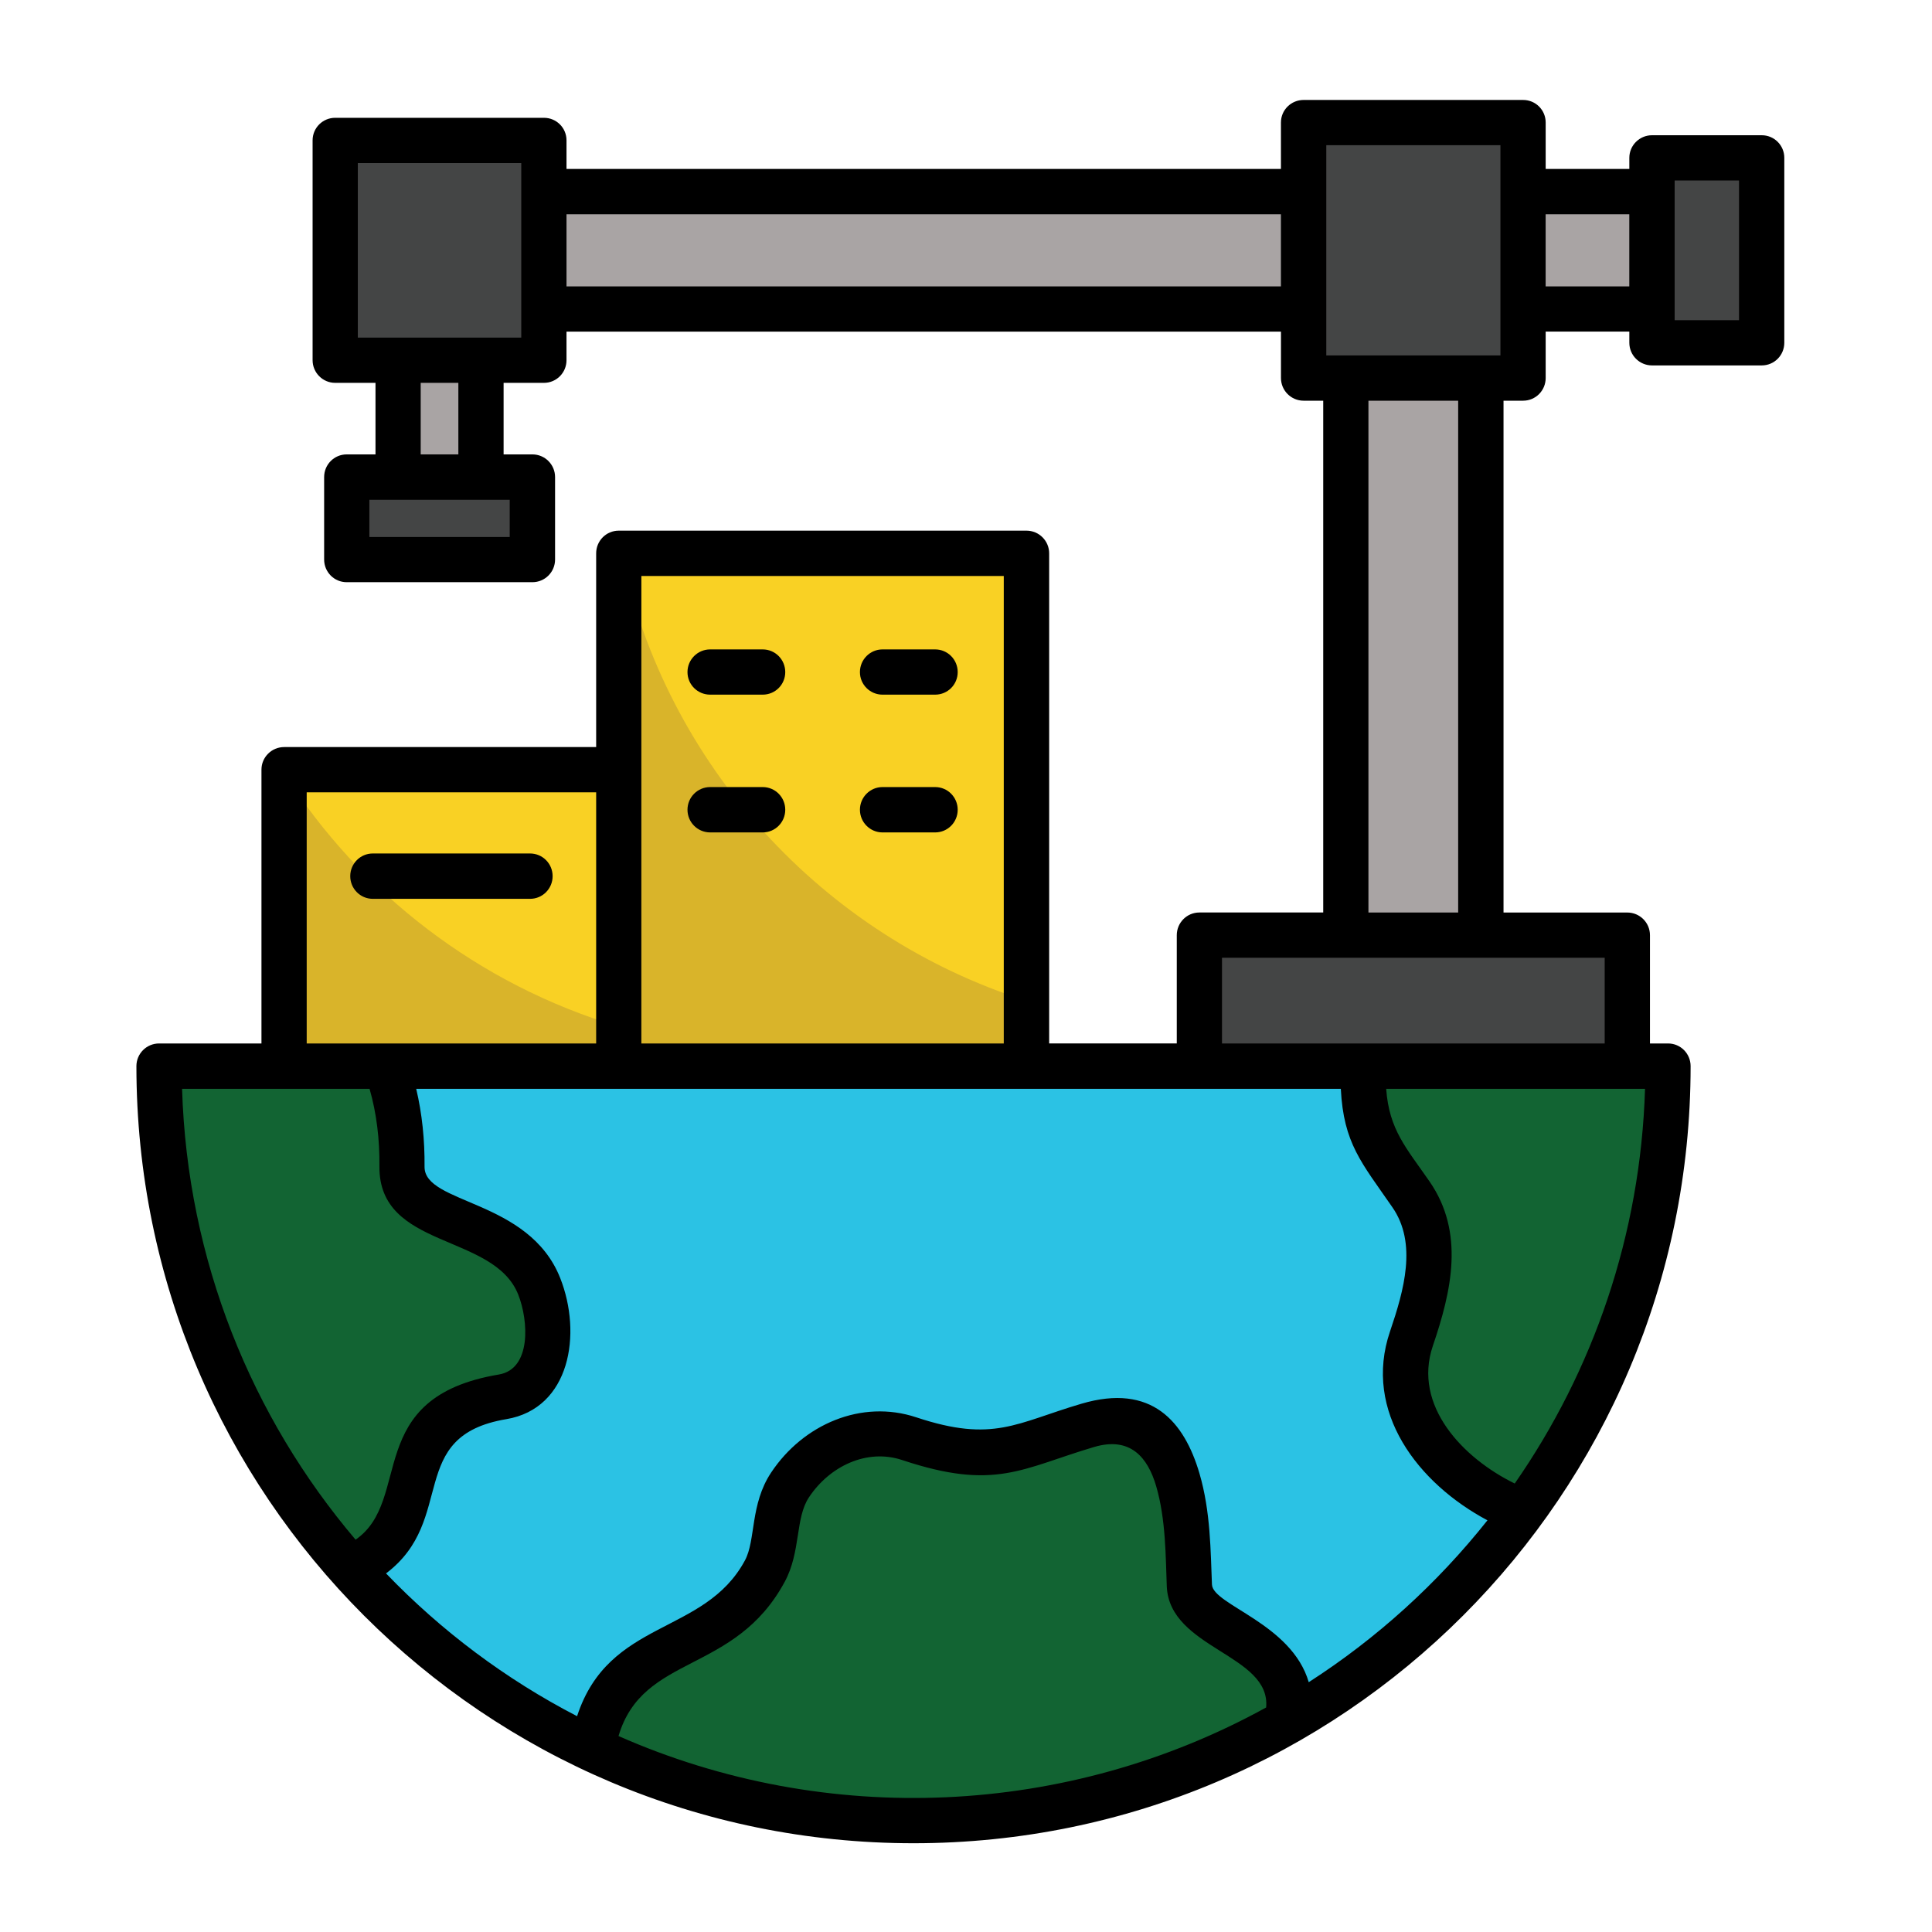 <svg id="Layer_1" enable-background="new 0 0 512 512" viewBox="0 0 512 512" xmlns="http://www.w3.org/2000/svg"><g clip-rule="evenodd" fill-rule="evenodd"><path d="m442.04 282.57c0 110.44-89.52 199.96-199.96 199.96-110.41 0-199.93-89.52-199.93-199.96z" fill="#2bc2e4"/><path d="m93.13 415.91c-31.69-35.38-50.97-82.12-50.97-133.34h60.12c2.83 7.82 4.34 16.72 4.25 26.59-.2 16.44 28.77 12.59 36.37 31.75 4.79 12.08 2.47 27.27-9.69 29.31-32.65 5.44-16.78 31.27-36.68 43.48-1.16.71-2.3 1.44-3.4 2.21z" fill="#126433"/><path d="m341.07 456.33c-29.2 16.67-62.96 26.19-98.99 26.19-30.42 0-59.27-6.83-85.1-18.99 5.1-31.01 32.68-23.05 45.69-47.14 3.66-6.8 1.98-15.76 6.66-22.82 7.34-11.05 20.18-16.1 31.61-12.27 22.25 7.43 27.86 2.21 47.31-3.54 27.33-8.08 26.36 29.28 26.93 42.46.43 9.33 18.51 13.69 23.98 22.96 3.13 5.33 2.65 8.67 1.91 13.15z" fill="#126433"/><path d="m442.04 282.57c0 44.16-14.34 84.95-38.58 118.06-20.07-7.88-36.08-26.19-29.42-45.84 4.76-14 7.57-27.13-.11-38.21-9.18-13.29-12.9-16.87-12.73-34.02h80.84z" fill="#126433"/><path d="m317.83 247.87h113.41v34.7h-113.41z" fill="#444545"/><path d="m356.63 100.21h35.8v147.66h-35.8z" fill="#a9a4a4"/><path d="m144.15 50.81h293.64v31.12h-293.64z" fill="#a9a4a4"/><path d="m345.47 32.52h58.17v67.69h-58.17z" fill="#444545"/><path d="m437.79 41.88h29.08v48.98h-29.08z" fill="#444545"/><path d="m88.82 37.23h55.33v58.28h-55.33z" fill="#444545"/><path d="m105.51 95.51h21.94v30.95h-21.94z" fill="#a9a4a4"/><path d="m91.88 126.46h49.21v21.85h-49.21z" fill="#444545"/><path d="m163.96 146.67h108.06v135.89h-108.06z" fill="#d9b42a"/><path d="m272.02 265.22v-118.55h-107.4c11.93 56.16 53.4 101.37 107.4 118.55z" fill="#f9d124"/><path d="m75.3 204.02h88.67v78.55h-88.67z" fill="#d9b42a"/><path d="m75.3 204.93v-.91h88.67v68.03c-37-11.08-68.38-35.23-88.67-67.12z" fill="#f9d124"/></g><path d="m188.2 184.09c-3.32 0-6.01-2.66-6.01-5.98s2.69-6.01 6.01-6.01h13.92c3.32 0 5.98 2.69 5.98 6.01s-2.66 5.98-5.98 5.98zm0 36.51c-3.32 0-6.01-2.69-6.01-6.01s2.69-6.01 6.01-6.01h13.92c3.32 0 5.98 2.69 5.98 6.01s-2.66 6.01-5.98 6.01zm45.67 0c-3.29 0-5.98-2.69-5.98-6.01s2.69-6.01 5.98-6.01h13.95c3.32 0 5.98 2.69 5.98 6.01s-2.66 6.01-5.98 6.01zm0-36.51c-3.29 0-5.98-2.66-5.98-5.98s2.69-6.01 5.98-6.01h13.95c3.32 0 5.98 2.69 5.98 6.01s-2.66 5.98-5.98 5.98zm-135.07 54.11c-3.32 0-5.98-2.69-5.98-6.01s2.66-6.01 5.98-6.01h41.67c3.32 0 5.98 2.69 5.98 6.01s-2.66 6.01-5.98 6.01zm-29.51 38.33v-72.57c0-3.29 2.69-5.98 6.01-5.98h82.69v-51.34c0-3.32 2.66-6.01 5.98-6.01h108.06c3.32 0 6.01 2.69 6.01 6.01v129.88h33.82v-28.69c0-3.32 2.69-6.01 5.98-6.01h32.83v-135.63h-5.19c-3.32 0-6.01-2.69-6.01-6.01v-12.3h-189.34v7.57c0 3.32-2.66 6.01-5.98 6.01h-10.69v18.96h7.63c3.32 0 6.01 2.69 6.01 6.01v21.85c0 3.32-2.69 6.01-6.01 6.01h-49.21c-3.32 0-5.98-2.69-5.98-6.01v-21.85c0-3.32 2.66-6.01 5.98-6.01h7.63v-18.96h-10.69c-3.29 0-5.98-2.69-5.98-6.01v-58.25c0-3.32 2.69-5.98 5.98-5.98h55.33c3.32 0 5.98 2.66 5.98 5.98v7.57h189.33v-12.3c0-3.32 2.69-5.98 6.01-5.98h58.17c3.32 0 5.98 2.66 5.98 5.98v12.3h22.17v-2.95c0-3.29 2.69-5.98 6.01-5.98h29.08c3.32 0 5.98 2.69 5.98 5.98v49.01c0 3.32-2.66 6.01-5.98 6.01h-29.08c-3.32 0-6.01-2.69-6.01-6.01v-2.95h-22.17v12.3c0 3.32-2.66 6.01-5.98 6.01h-5.19v135.64h32.8c3.32 0 6.01 2.69 6.01 6.01v28.69h4.79c3.32 0 5.98 2.69 5.98 6.01 0 113.73-92.18 205.94-205.94 205.94-113.73 0-205.94-92.21-205.94-205.94 0-3.32 2.69-6.01 6.01-6.01zm100.68-72.57v72.57h96.04v-123.88h-96.04zm-11.99 6.01h-76.7v66.56h76.71v-66.56zm-46.49-89.55h9.98v-18.96h-9.98zm-13.6 21.89h37.19v-9.86h-37.19zm52.24-85.52v19.11h189.33v-19.11zm-55.3 32.68h43.31v-46.26h-43.31zm336.95-13.58v-19.1h-22.17v19.11h22.17zm12.02 8.96h17.06v-37.02h-17.06zm-92.32 9.35h46.15v-55.72h-46.15zm34.95 11.99h-23.78v135.64h23.78zm38.83 170.34v-22.71h-101.42v22.71zm-31.07 126.37c-18.34-9.75-33.08-28.74-25.82-50.06 3.69-10.86 7.26-23.33.62-32.91-8.16-11.82-12.93-16.89-13.66-31.38h-245.03c1.56 6.6 2.27 13.52 2.21 20.64-.11 9.98 27.64 8.53 35.94 29.48 5.87 14.8 2.66 34.58-14.26 37.42-26.79 4.48-12.98 26.62-31.89 40.88 14.66 15.25 31.69 28.03 50.63 37.84 8.45-25.88 33.73-21.34 44.48-41.27 2.92-5.41 1.33-14.85 6.95-23.3 8.48-12.76 23.92-19.47 38.47-14.63 20.47 6.8 26.5 1.47 43.74-3.6 18.68-5.53 27.27 4.79 31.29 18.43 3 10.2 2.95 20.83 3.32 29.48.23 5.44 21.12 10.29 25.65 25.88 18.05-11.61 34.04-26.12 47.36-42.9zm-26.84-114.35c.79 10.89 5.33 15.65 11.51 24.58 9.33 13.52 5.84 28.94.85 43.57-5.36 15.82 7.99 29.74 21.71 36.45 20.75-29.85 33.34-65.79 34.53-104.6-22.88 0-45.75 0-68.6 0zm-31.81 163.95c1.3-14.06-25.6-15.53-26.33-32.06-.31-7.77-.23-17.83-2.83-26.65-2.21-7.48-6.77-13.18-16.44-10.32-19.13 5.67-26.19 11.68-50.85 3.46-9.35-3.12-19.25 1.62-24.72 9.89-3.66 5.5-2.1 14.4-6.41 22.37-13.29 24.63-37.56 18.99-44.05 40.88 55.22 24.35 119.02 21.43 171.63-7.57zm-241.31-44.47c15.28-10.54 1.7-37.7 37.98-43.77 8.62-1.45 7.88-14.23 5.13-21.17-6.49-16.41-37.02-11.93-36.79-34.02.08-7.06-.74-14-2.61-20.52h-49.69c1.39 45.49 18.46 87.08 45.98 119.48z"/></svg>